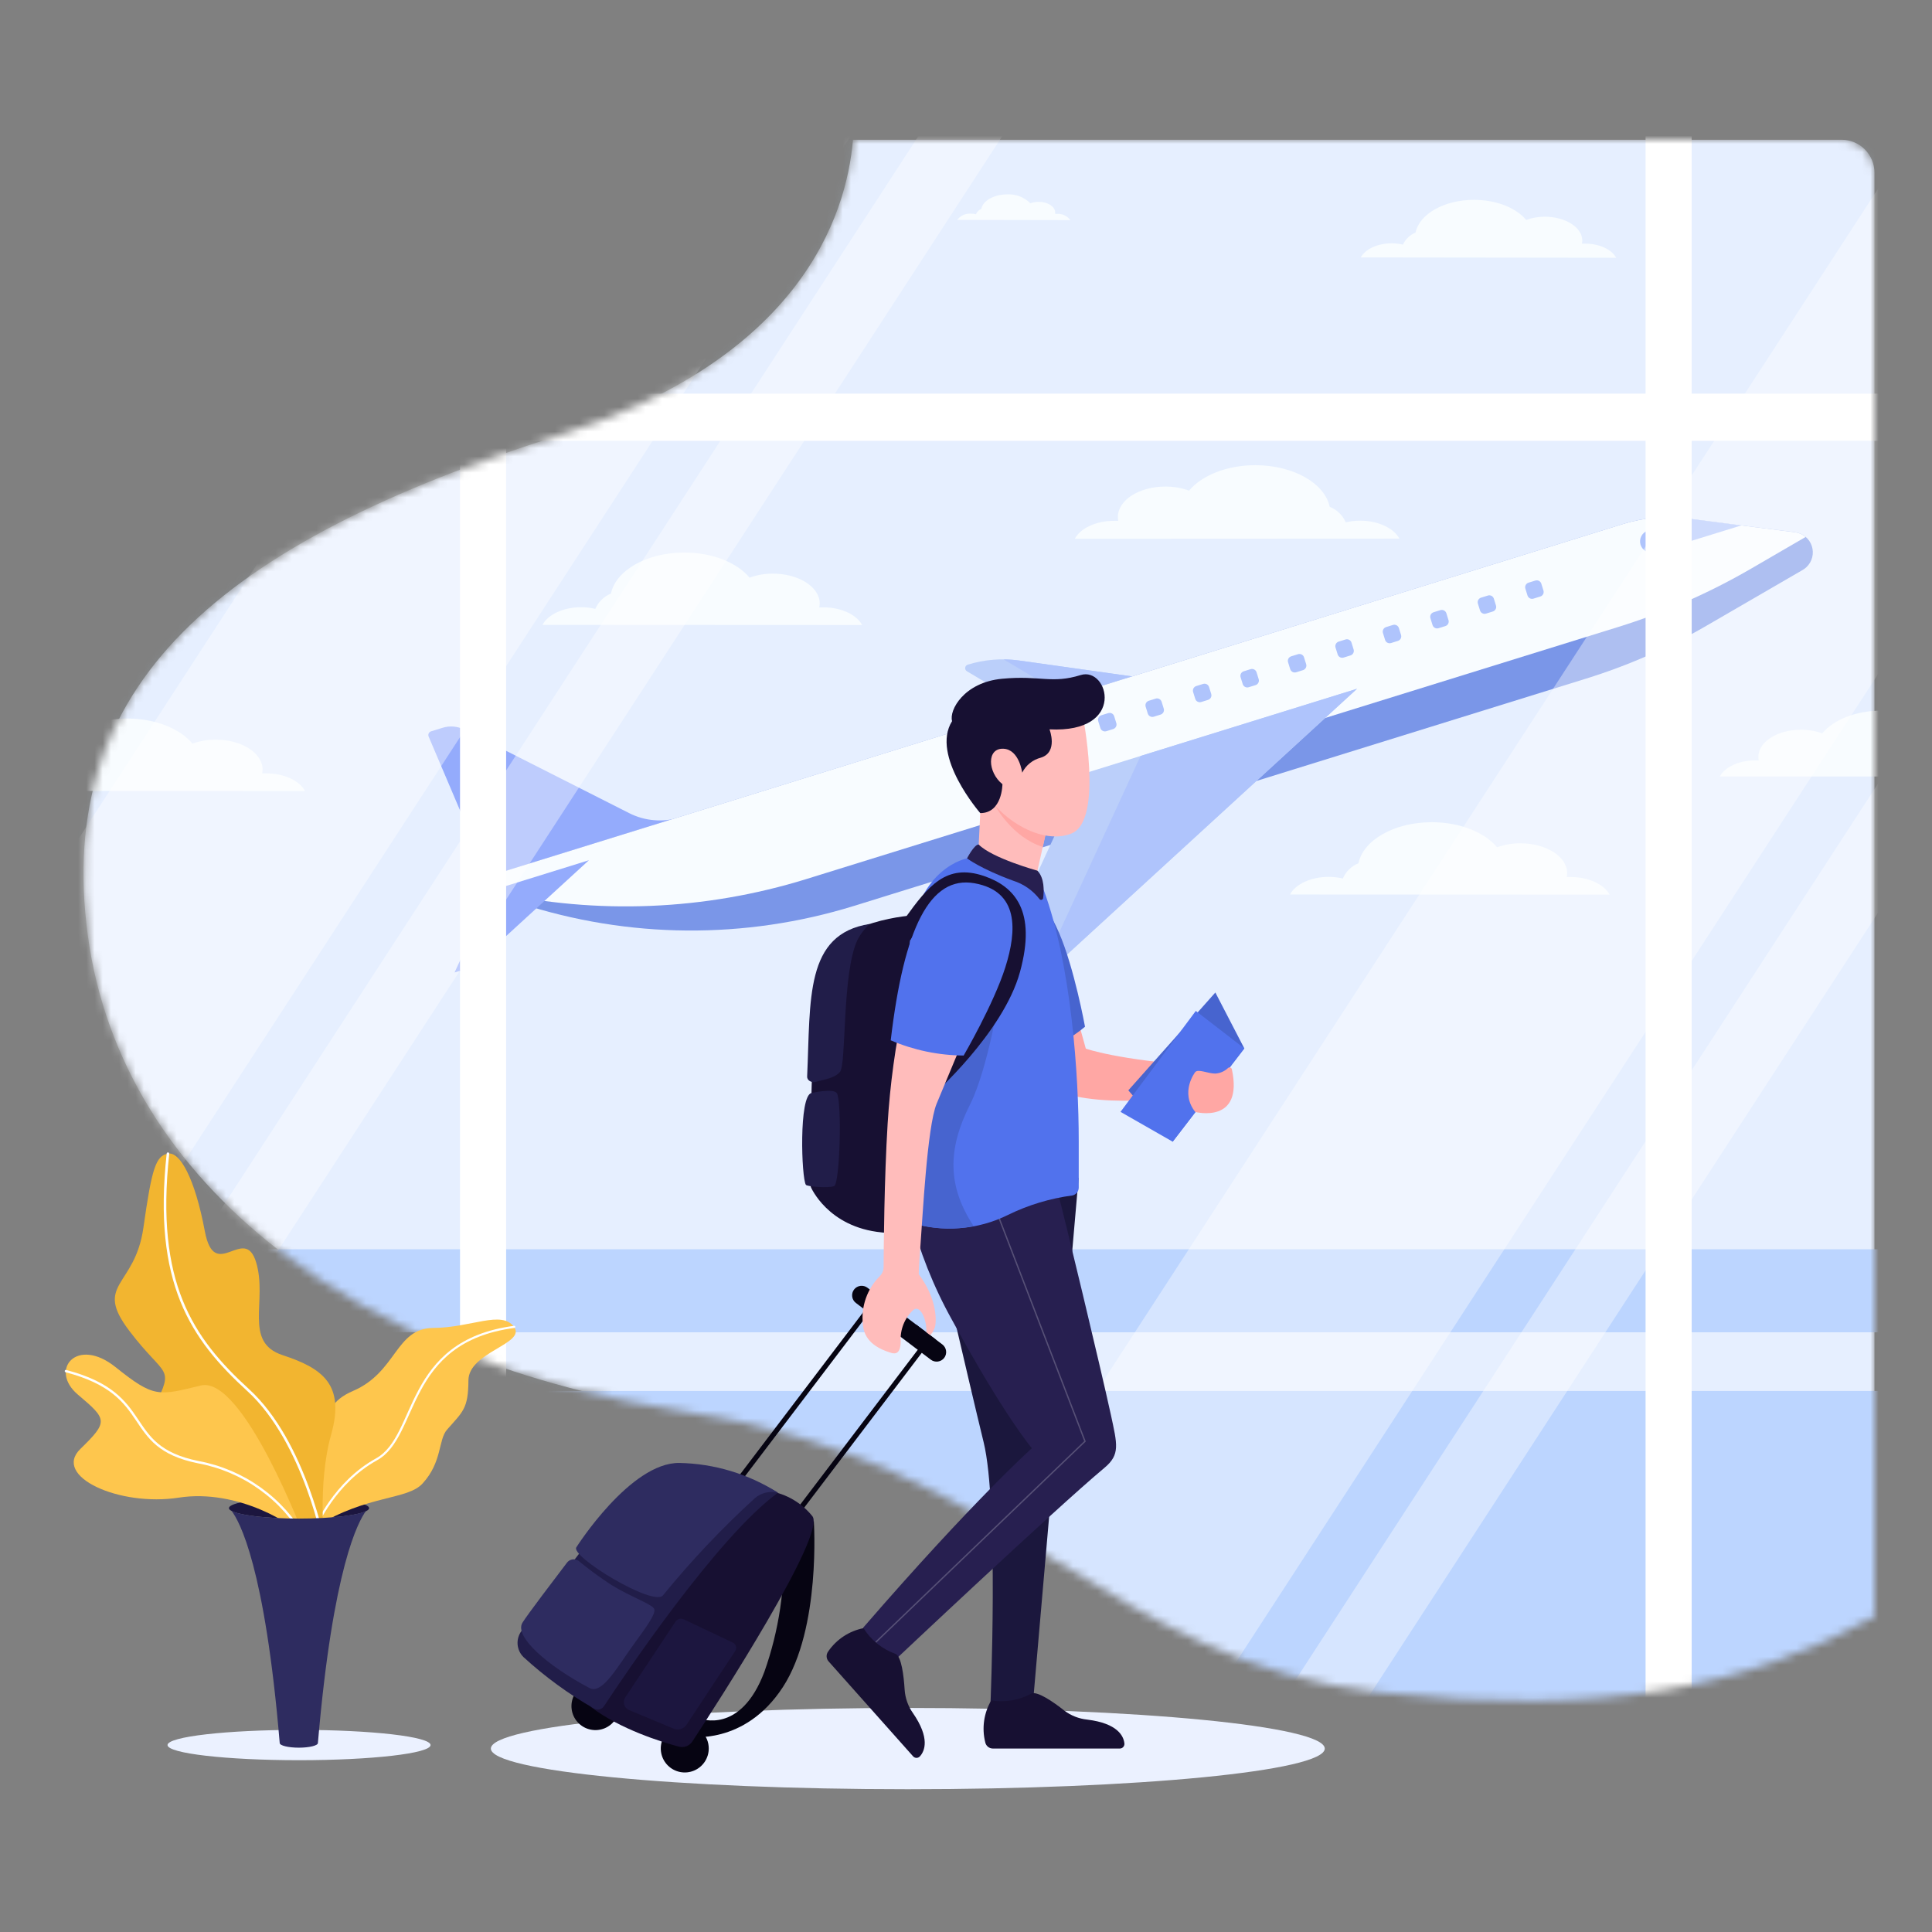 <svg width="235" height="235" viewBox="0 0 235 235" fill="none" xmlns="http://www.w3.org/2000/svg">
<rect x="0" y="0" width="235" height="235" fill="#808080" stroke="none"/>
<g id="Group 51130969">
<g id="Group 51130961">
<g id="Clip path group">
<mask id="mask0_2661_2225" style="mask-type:luminance" maskUnits="userSpaceOnUse" x="10" y="17" width="218" height="190">
<g id="clip-path">
<path id="Vector" d="M224.007 17H103.752C102.951 26.334 97.31 43.706 68.005 52.955C26.617 66.067 6.555 83.296 10.685 113.806C14.815 144.316 43.852 165.733 83.455 171.732C123.058 177.731 134.972 202.294 167.924 205.87C195.106 208.821 212.523 205.173 228 196.62V20.993C227.998 19.934 227.577 18.92 226.828 18.171C226.08 17.423 225.065 17.002 224.007 17Z" fill="white"/>
</g>
</mask>
<g mask="url(#mask0_2661_2225)">
<g id="Group">
<path id="Vector_2" d="M224.008 17H103.753C102.952 26.334 97.311 43.706 68.006 52.955C26.618 66.067 6.556 83.296 10.686 113.806C14.815 144.316 43.853 165.733 83.456 171.732C123.059 177.731 134.973 202.294 167.925 205.87C195.107 208.821 212.524 205.173 228.001 196.62V20.993C227.999 19.934 227.578 18.92 226.829 18.171C226.081 17.423 225.066 17.002 224.008 17Z" fill="#EBF1FF"/>
<path id="Vector_3" d="M155.874 84.827L134.236 91.542L117.62 81.654C117.545 81.612 117.484 81.547 117.445 81.47C117.406 81.393 117.391 81.307 117.4 81.221C117.41 81.135 117.445 81.054 117.5 80.987C117.555 80.921 117.628 80.872 117.711 80.847C119.724 80.222 121.85 80.048 123.938 80.339L155.874 84.827Z" fill="#BBCDF9"/>
<path id="Vector_4" d="M122.082 80.209L137.669 89.484L153.667 84.52L123.938 80.339C123.323 80.256 122.703 80.213 122.082 80.209Z" fill="#AEC1FC"/>
<path id="Vector_5" d="M82.954 99.339L82.681 99.424C80.644 100.057 78.441 99.872 76.538 98.909L56.47 88.748C55.653 88.332 54.706 88.252 53.832 88.526L52.438 88.956C52.373 88.975 52.312 89.008 52.261 89.053C52.21 89.097 52.169 89.152 52.141 89.214C52.113 89.276 52.099 89.344 52.1 89.411C52.1 89.479 52.116 89.546 52.145 89.608L59.401 106.673L60.456 109.129L83.743 101.899L82.954 99.339Z" fill="#90A5FC"/>
<path id="Vector_6" d="M103.896 110.184L192.911 82.547C198.016 80.964 202.926 78.81 207.547 76.124L219.272 69.324C219.442 69.226 219.599 69.108 219.741 68.972C220.078 68.65 220.317 68.239 220.43 67.787C220.544 67.334 220.526 66.859 220.38 66.416C220.235 65.972 219.966 65.58 219.606 65.283C219.246 64.986 218.81 64.797 218.347 64.739L205.235 63.071C202.632 62.729 199.986 62.951 197.477 63.722L60.892 106.126C60.579 106.222 60.305 106.416 60.111 106.68C59.962 106.878 59.862 107.109 59.82 107.353C59.778 107.597 59.795 107.848 59.87 108.084C59.944 108.321 60.074 108.536 60.249 108.712C60.423 108.888 60.637 109.02 60.873 109.097L63.244 109.872C76.435 114.182 90.639 114.291 103.896 110.184Z" fill="#738EE5"/>
<path id="Vector_7" d="M98.073 106.928L196.774 76.281C202.436 74.527 207.881 72.139 213.006 69.161L219.63 65.312C219.262 64.997 218.809 64.798 218.328 64.739L205.216 63.071C202.613 62.729 199.967 62.951 197.458 63.722L60.873 106.126C60.56 106.222 60.286 106.416 60.092 106.68C59.896 106.941 59.788 107.257 59.782 107.583C59.777 107.91 59.873 108.229 60.059 108.497C72.652 111.281 85.752 110.74 98.073 106.928Z" fill="white"/>
<path id="Vector_8" d="M201.249 67.175L211.781 63.918L205.216 63.058L200.461 64.53C200.11 64.64 199.818 64.883 199.647 65.208C199.476 65.533 199.441 65.912 199.549 66.263C199.658 66.606 199.897 66.892 200.214 67.063C200.532 67.233 200.903 67.273 201.249 67.175Z" fill="#AEC1FC"/>
<path id="Vector_9" d="M186.524 72.816L187.358 72.557C187.663 72.463 187.834 72.138 187.739 71.832L187.48 70.998C187.385 70.692 187.061 70.522 186.755 70.617L185.921 70.875C185.616 70.97 185.445 71.295 185.54 71.601L185.798 72.434C185.893 72.74 186.218 72.911 186.524 72.816Z" fill="#AEC1FC"/>
<path id="Vector_10" d="M180.749 74.638L181.583 74.379C181.889 74.284 182.06 73.959 181.965 73.653L181.706 72.82C181.611 72.514 181.286 72.343 180.98 72.438L180.147 72.697C179.841 72.792 179.67 73.117 179.765 73.422L180.024 74.256C180.119 74.562 180.444 74.733 180.749 74.638Z" fill="#AEC1FC"/>
<path id="Vector_11" d="M174.974 76.414L175.808 76.155C176.113 76.06 176.284 75.735 176.189 75.429L175.931 74.596C175.836 74.29 175.511 74.119 175.205 74.214L174.371 74.473C174.066 74.568 173.895 74.893 173.99 75.198L174.249 76.032C174.344 76.338 174.668 76.509 174.974 76.414Z" fill="#AEC1FC"/>
<path id="Vector_12" d="M169.201 78.216L170.034 77.957C170.34 77.862 170.511 77.537 170.416 77.231L170.157 76.398C170.062 76.092 169.737 75.921 169.432 76.016L168.598 76.275C168.292 76.37 168.121 76.695 168.216 77L168.475 77.834C168.57 78.14 168.895 78.311 169.201 78.216Z" fill="#AEC1FC"/>
<path id="Vector_13" d="M163.433 79.983L164.267 79.724C164.572 79.629 164.743 79.305 164.648 78.999L164.39 78.165C164.295 77.859 163.97 77.689 163.664 77.783L162.83 78.042C162.525 78.137 162.354 78.462 162.449 78.768L162.708 79.601C162.803 79.907 163.127 80.078 163.433 79.983Z" fill="#AEC1FC"/>
<path id="Vector_14" d="M157.66 81.772L158.493 81.513C158.799 81.418 158.97 81.093 158.875 80.787L158.616 79.954C158.521 79.648 158.196 79.477 157.891 79.572L157.057 79.831C156.751 79.926 156.58 80.251 156.675 80.557L156.934 81.39C157.029 81.696 157.354 81.867 157.66 81.772Z" fill="#AEC1FC"/>
<path id="Vector_15" d="M151.885 83.593L152.719 83.335C153.025 83.24 153.195 82.915 153.101 82.609L152.842 81.775C152.747 81.47 152.422 81.299 152.116 81.394L151.283 81.653C150.977 81.748 150.806 82.072 150.901 82.378L151.16 83.212C151.255 83.517 151.579 83.688 151.885 83.593Z" fill="#AEC1FC"/>
<path id="Vector_16" d="M146.111 85.389L146.944 85.13C147.25 85.035 147.421 84.71 147.326 84.404L147.067 83.571C146.972 83.265 146.648 83.094 146.342 83.189L145.508 83.448C145.202 83.543 145.032 83.868 145.126 84.174L145.385 85.007C145.48 85.313 145.805 85.484 146.111 85.389Z" fill="#AEC1FC"/>
<path id="Vector_17" d="M140.337 87.178L141.171 86.919C141.477 86.824 141.648 86.499 141.553 86.193L141.294 85.36C141.199 85.054 140.874 84.883 140.568 84.978L139.735 85.237C139.429 85.332 139.258 85.657 139.353 85.962L139.612 86.796C139.707 87.102 140.032 87.273 140.337 87.178Z" fill="#AEC1FC"/>
<path id="Vector_18" d="M134.569 88.939L135.402 88.68C135.708 88.585 135.879 88.26 135.784 87.954L135.525 87.121C135.43 86.815 135.106 86.644 134.8 86.739L133.966 86.998C133.66 87.093 133.49 87.418 133.584 87.724L133.843 88.557C133.938 88.863 134.263 89.034 134.569 88.939Z" fill="#AEC1FC"/>
<path id="Vector_19" d="M128.795 90.734L129.629 90.475C129.935 90.38 130.106 90.056 130.011 89.75L129.752 88.916C129.657 88.611 129.332 88.44 129.026 88.534L128.193 88.793C127.887 88.888 127.716 89.213 127.811 89.519L128.07 90.353C128.165 90.658 128.49 90.829 128.795 90.734Z" fill="#AEC1FC"/>
<path id="Vector_20" d="M123.021 92.549L123.855 92.29C124.16 92.195 124.331 91.871 124.236 91.565L123.977 90.731C123.883 90.425 123.558 90.254 123.252 90.349L122.418 90.608C122.113 90.703 121.942 91.028 122.037 91.334L122.295 92.167C122.39 92.473 122.715 92.644 123.021 92.549Z" fill="#AEC1FC"/>
<path id="Vector_21" d="M117.247 94.345L118.08 94.086C118.386 93.991 118.557 93.666 118.462 93.36L118.203 92.527C118.108 92.221 117.783 92.05 117.477 92.145L116.644 92.404C116.338 92.499 116.167 92.823 116.262 93.129L116.521 93.963C116.616 94.269 116.941 94.439 117.247 94.345Z" fill="#AEC1FC"/>
<path id="Vector_22" d="M165.065 83.778L131.748 94.122L119.509 120.678C119.426 120.842 119.395 121.027 119.417 121.209C119.44 121.391 119.516 121.563 119.635 121.702C119.755 121.841 119.913 121.942 120.09 121.991C120.267 122.041 120.454 122.037 120.629 121.981L121.437 121.727C123.662 121.038 125.707 119.864 127.423 118.287L165.065 83.778Z" fill="#BBCDF9"/>
<path id="Vector_23" d="M126.387 118.73C126.322 118.875 126.293 119.034 126.303 119.193C126.692 118.902 127.066 118.591 127.423 118.261L165.065 83.778L138.731 91.953L126.387 118.73Z" fill="#AEC1FC"/>
<path id="Vector_24" d="M71.634 104.635L59.909 108.276L55.291 118.287L57.467 117.61L71.634 104.635Z" fill="#90A5FC"/>
<path id="Vector_25" d="M65.986 76.007C66.638 74.757 68.514 73.858 70.696 73.858C71.275 73.86 71.852 73.927 72.415 74.06C72.781 73.214 73.464 72.545 74.317 72.197C74.903 69.383 78.662 67.207 83.228 67.207C86.674 67.207 89.663 68.445 91.175 70.262C92.085 69.932 93.046 69.767 94.015 69.774C97.154 69.774 99.707 71.402 99.707 73.408C99.704 73.566 99.685 73.723 99.649 73.877C99.818 73.877 99.994 73.877 100.163 73.877C102.346 73.877 104.195 74.776 104.873 76.027L65.986 76.007Z" fill="white"/>
<path id="Vector_26" d="M-1.775 96.2C-1.124 94.949 0.752 94.05 2.934 94.05C3.513 94.052 4.09 94.12 4.654 94.252C5.02 93.406 5.702 92.737 6.556 92.389C7.135 89.575 10.9 87.4 15.466 87.4C18.912 87.4 21.902 88.637 23.413 90.454C24.323 90.124 25.285 89.959 26.253 89.966C29.392 89.966 31.939 91.594 31.939 93.601C31.938 93.758 31.921 93.915 31.887 94.07C32.056 94.07 32.226 94.07 32.402 94.07C34.584 94.07 36.434 94.968 37.111 96.219L-1.775 96.2Z" fill="white"/>
<path id="Vector_27" d="M156.91 108.803C157.562 107.559 159.431 106.66 161.613 106.66C162.194 106.659 162.774 106.727 163.339 106.862C163.518 106.442 163.778 106.061 164.105 105.742C164.431 105.422 164.817 105.17 165.241 104.999C165.821 102.186 169.586 100.01 174.152 100.01C177.598 100.01 180.581 101.248 182.098 103.058C183.008 102.734 183.967 102.571 184.932 102.576C188.078 102.576 190.625 104.198 190.625 106.211C190.624 106.369 190.606 106.526 190.573 106.68C190.742 106.68 190.911 106.68 191.087 106.68C193.269 106.68 195.119 107.579 195.79 108.823L156.91 108.803Z" fill="white"/>
<path id="Vector_28" d="M170.217 65.514C169.527 64.244 167.651 63.332 165.436 63.332C164.849 63.334 164.263 63.402 163.691 63.534C163.505 63.106 163.237 62.719 162.901 62.395C162.566 62.071 162.17 61.816 161.736 61.645C161.144 58.792 157.327 56.584 152.689 56.584C149.198 56.584 146.175 57.841 144.632 59.678C143.706 59.345 142.729 59.177 141.746 59.182C138.561 59.182 135.975 60.837 135.975 62.876C135.976 63.036 135.993 63.195 136.027 63.351C135.858 63.351 135.682 63.351 135.506 63.351C133.291 63.351 131.415 64.263 130.731 65.533L170.217 65.514Z" fill="white"/>
<path id="Vector_29" d="M165.521 31.311C166.062 30.314 167.541 29.597 169.28 29.597C169.742 29.597 170.203 29.65 170.654 29.754C170.954 29.088 171.5 28.565 172.178 28.295C172.641 26.047 175.644 24.308 179.291 24.308C182.04 24.308 184.431 25.298 185.636 26.751C186.362 26.488 187.13 26.356 187.902 26.36C190.41 26.36 192.462 27.663 192.462 29.259C192.46 29.386 192.445 29.512 192.416 29.637C192.553 29.637 192.69 29.637 192.827 29.637C194.566 29.637 196.044 30.353 196.585 31.35L165.521 31.311Z" fill="white"/>
<path id="Vector_30" d="M116.435 26.751C116.625 26.493 116.878 26.287 117.17 26.154C117.461 26.021 117.782 25.964 118.102 25.989C118.306 25.989 118.509 26.013 118.708 26.061C118.834 25.768 119.067 25.535 119.359 25.409C119.561 24.413 120.896 23.644 122.512 23.644C123.03 23.616 123.549 23.699 124.034 23.885C124.519 24.071 124.959 24.358 125.326 24.725C125.647 24.608 125.987 24.548 126.329 24.549C127.443 24.549 128.348 25.129 128.348 25.852C128.354 25.906 128.354 25.961 128.348 26.015H128.53C128.85 25.991 129.171 26.048 129.462 26.181C129.754 26.314 130.007 26.519 130.198 26.777L116.435 26.751Z" fill="white"/>
<path id="Vector_31" d="M244.519 94.454C243.907 93.32 242.227 92.5 240.247 92.5C239.72 92.499 239.195 92.56 238.683 92.682C238.52 92.301 238.284 91.956 237.988 91.667C237.692 91.377 237.342 91.149 236.957 90.995C236.43 88.435 233.01 86.436 228.867 86.436C225.741 86.436 223.005 87.556 221.65 89.204C220.815 88.903 219.932 88.753 219.045 88.761C216.192 88.761 213.879 90.24 213.879 92.063C213.882 92.208 213.897 92.352 213.925 92.493C213.775 92.493 213.619 92.493 213.462 92.493C211.508 92.493 209.802 93.308 209.189 94.447L244.519 94.454Z" fill="white"/>
<path id="Vector_32" d="M263.05 169.192H2.511V215.907H263.05V169.192Z" fill="#BDD4FF"/>
<path id="Vector_33" d="M263.05 151.956H2.511V162.053H263.05V151.956Z" fill="#BDD4FF"/>
<path id="Vector_34" opacity="0.1" d="M227.994 17H-1.3V212.416H227.994V17Z" fill="#BBDEFB"/>
<g id="Group_2" opacity="0.39">
<path id="Vector_35" d="M-4.322 210.807H-14.529L118.004 6.865H128.211L-4.322 210.807Z" fill="white"/>
<path id="Vector_36" d="M163.587 210.807H153.38L285.913 6.865H296.12L163.587 210.807Z" fill="white"/>
<path id="Vector_37" d="M144.737 210.807H106.358L238.892 6.865H277.264L144.737 210.807Z" fill="white"/>
<path id="Vector_38" d="M-22.769 210.807H-61.141L71.393 6.865H109.765L-22.769 210.807Z" fill="white"/>
</g>
<path id="Vector_39" d="M61.563 -5.576H55.955V210.006H61.563V-5.576Z" fill="white"/>
<path id="Vector_40" d="M205.769 -5.576H200.161V210.006H205.769V-5.576Z" fill="white"/>
<path id="Vector_41" d="M280.271 53.62V47.881L-18.549 47.881V53.62L280.271 53.62Z" fill="white"/>
</g>
</g>
</g>
<path id="Vector_42" d="M110.422 217.634C138.432 217.634 161.138 215.42 161.138 212.69C161.138 209.959 138.432 207.746 110.422 207.746C82.413 207.746 59.707 209.959 59.707 212.69C59.707 215.42 82.413 217.634 110.422 217.634Z" fill="#EBF1FF"/>
<path id="Vector_43" d="M131.194 143.274L113.184 147.833C113.184 147.833 117.834 168.026 119.645 175.425C121.502 183 120.472 207.375 120.472 207.375H125.625L128.406 175.327L131.194 143.274Z" fill="#1B173D"/>
<path id="Vector_44" d="M127.272 110.458C127.272 110.458 129.109 116.802 132.073 127.55C132.073 127.55 135.897 128.944 146.24 129.673L145.915 133.112C145.915 133.112 134.516 135.177 128.223 132.578C121.931 129.979 116.662 106.98 127.272 110.458Z" fill="#FFA7A4"/>
<path id="Vector_45" d="M137.245 132.624L142.638 138.87L151.354 127.524L147.83 120.723L137.245 132.624Z" fill="#4764CF"/>
<path id="Vector_46" d="M136.294 135.242L145.452 122.964L151.354 127.524L142.638 138.87L136.294 135.242Z" fill="#5172ED"/>
<path id="Vector_47" d="M149.836 130.044C149.823 130.001 149.799 129.961 149.767 129.928C149.736 129.895 149.697 129.87 149.654 129.855C149.611 129.84 149.565 129.835 149.52 129.841C149.474 129.847 149.431 129.863 149.393 129.888C148.969 130.304 148.409 130.551 147.817 130.585C146.931 130.585 145.772 129.999 145.387 130.396C145.387 130.396 143.472 132.839 145.387 135.255C145.413 135.255 151.289 136.786 149.836 130.044Z" fill="#FFA7A4"/>
<path id="Vector_48" d="M123.645 128.794C126.71 128.222 129.577 126.877 131.976 124.886C131.976 124.886 130.673 117.721 128.804 113.428C126.934 109.136 124.036 105.345 119.294 108.152C114.552 110.959 115.926 117.388 123.645 128.794Z" fill="#4764CF"/>
<path id="Vector_49" d="M108.344 125.915C111.043 127.48 114.096 128.332 117.215 128.39C117.215 128.39 120.876 122.111 122.289 117.642C123.703 113.174 123.957 108.406 118.538 107.436C113.118 106.465 109.953 112.243 108.344 125.915Z" fill="#5172ED"/>
<path id="Vector_50" d="M128.713 145.215C128.713 145.215 117.581 141.456 110.683 147.677C111.821 152.161 113.535 156.478 115.783 160.522C122.219 172.338 125.514 176.155 125.514 176.155C125.514 176.155 118.499 182.395 104.983 197.995C104.983 197.995 105.83 201.187 108.553 202.209C108.553 202.209 128.361 183.528 134.334 178.545C136.288 176.917 135.891 175.692 135.122 172.084C133.787 165.98 129.462 148.003 128.713 145.215Z" fill="#271F50"/>
<path id="Vector_51" d="M119.235 98.903L118.994 103.788C118.994 103.788 122.831 106.947 125.99 106.804L127.449 100.29L118.506 94.213L119.235 98.903Z" fill="#FFBCBB"/>
<path id="Vector_52" d="M121.078 98.049C121.078 98.049 123.117 101.853 126.836 103.013L127.448 100.29L121.078 98.049Z" fill="#FFA7A4"/>
<path id="Vector_53" d="M113.223 165.388L104.104 158.483C103.859 158.296 103.699 158.02 103.657 157.714C103.616 157.409 103.696 157.1 103.882 156.855C104.069 156.61 104.346 156.45 104.651 156.408C104.956 156.367 105.265 156.448 105.51 156.633L114.63 163.538C114.874 163.725 115.035 164.001 115.076 164.306C115.117 164.611 115.037 164.92 114.851 165.166C114.664 165.41 114.388 165.571 114.082 165.612C113.777 165.654 113.468 165.573 113.223 165.388Z" fill="#060412"/>
<path id="Vector_54" d="M105.653 159.252L85.663 185.58" stroke="#060412" stroke-width="0.612" stroke-miterlimit="10"/>
<path id="Vector_55" d="M112.057 164.13L92.066 190.452" stroke="#060412" stroke-width="0.612" stroke-miterlimit="10"/>
<path id="Vector_56" d="M111.262 111.324C111.262 111.324 101.531 111.813 99.968 117.304C98.404 122.795 98.619 144.368 98.619 144.368C98.619 144.368 100.671 149.273 107.25 149.905C107.25 149.905 110.683 150.699 110.507 143.502C110.331 136.304 111.262 111.324 111.262 111.324Z" fill="#171032"/>
<path id="Vector_57" d="M105.785 112.386C105.174 112.942 104.669 113.604 104.293 114.34C102.378 118.444 102.99 129.51 102.156 130.403C101.505 131.145 100.333 131.282 99.199 131.595C98.717 131.725 98.151 131.419 98.177 130.943C98.606 121.505 97.877 113.624 105.785 112.386Z" fill="#211D49"/>
<path id="Vector_58" d="M98.704 132.95C98.704 132.95 101.309 132.35 101.778 132.95C102.43 133.842 102.176 144.023 101.452 144.277C100.729 144.531 98.196 144.335 98.026 144.12C97.486 143.339 97.147 133.275 98.704 132.95Z" fill="#211D49"/>
<path id="Vector_59" d="M131.631 86.657C131.631 86.657 134.327 99.775 130.328 101.384C126.329 102.993 120.447 98.903 119.04 94.734C117.796 91.204 117.919 82.794 131.631 86.657Z" fill="#FFBCBB"/>
<path id="Vector_60" d="M127.657 88.715C127.657 88.715 128.745 91.503 126.595 92.161C126.11 92.286 125.657 92.513 125.267 92.828C124.877 93.142 124.559 93.537 124.335 93.985C124.335 93.985 123.983 91.177 122.068 91.073C119.997 90.963 120.114 93.926 121.931 95.385C121.931 95.385 121.931 98.903 119.235 98.903C119.235 98.903 113.151 91.92 115.809 87.712C115.418 86.409 117.235 82.996 121.899 82.56C126.563 82.124 127.904 83.211 131.448 82.111C134.835 81.055 137.063 89.191 127.657 88.715Z" fill="#171032"/>
<path id="Vector_61" opacity="0.22" d="M119.971 144.127L131.975 175.314L106.507 199.767" stroke="white" stroke-width="0.163" stroke-miterlimit="10"/>
<path id="Vector_62" d="M86.21 212.67C86.212 213.248 86.041 213.812 85.722 214.293C85.402 214.774 84.947 215.149 84.413 215.371C83.88 215.593 83.293 215.651 82.727 215.54C82.16 215.428 81.64 215.15 81.231 214.742C80.822 214.335 80.544 213.815 80.431 213.248C80.317 212.682 80.375 212.095 80.596 211.561C80.816 211.028 81.19 210.572 81.67 210.251C82.15 209.93 82.715 209.759 83.292 209.759C84.065 209.759 84.806 210.065 85.353 210.611C85.9 211.157 86.209 211.897 86.21 212.67Z" fill="#060412"/>
<path id="Vector_63" d="M75.346 207.524C75.346 208.101 75.175 208.666 74.854 209.146C74.534 209.625 74.078 209.999 73.545 210.22C73.011 210.441 72.425 210.499 71.859 210.386C71.293 210.274 70.773 209.996 70.365 209.588C69.956 209.18 69.678 208.66 69.566 208.094C69.453 207.528 69.511 206.941 69.732 206.408C69.953 205.874 70.327 205.419 70.807 205.098C71.287 204.777 71.851 204.606 72.428 204.606C72.811 204.605 73.191 204.68 73.546 204.827C73.9 204.973 74.222 205.188 74.493 205.459C74.764 205.73 74.979 206.052 75.126 206.407C75.272 206.761 75.347 207.141 75.346 207.524Z" fill="#060412"/>
<path id="Vector_64" d="M98.99 185.02C98.99 185.02 99.889 198.047 95.225 205.212C90.562 212.377 83.755 211.237 83.755 211.237L85.155 209.036C85.155 209.036 90.073 211.042 92.972 203.362C94.749 198.35 95.541 193.042 95.304 187.729L98.99 185.02Z" fill="#060412"/>
<path id="Vector_65" d="M93.597 181.365C95.648 181.712 97.501 182.796 98.808 184.414C100.592 186.557 87.233 207.212 84.23 211.804C84.059 212.074 83.807 212.283 83.509 212.4C83.212 212.517 82.885 212.536 82.576 212.455C80.42 211.875 75.456 210.338 71.848 207.615C71.867 207.57 85.657 183.365 93.597 181.365Z" fill="#171032"/>
<path id="Vector_66" d="M94.632 181.567C94.632 181.567 83.663 174.969 77.775 180.447C73.867 184.082 66.337 194.328 63.445 198.366C63.089 198.835 62.915 199.418 62.957 200.005C62.999 200.592 63.254 201.144 63.673 201.558C66.3 203.966 69.188 206.072 72.284 207.837C72.482 207.944 72.714 207.972 72.932 207.917C73.15 207.861 73.34 207.726 73.463 207.537C75.86 203.896 87.266 186.915 94.632 181.567Z" fill="#211D49"/>
<path id="Vector_67" d="M70.344 189.833C70.119 189.688 69.846 189.635 69.583 189.688C69.32 189.74 69.089 189.893 68.937 190.113C67.543 191.944 64.058 196.523 63.543 197.389C62.527 199.089 66.663 202.672 71.711 205.329C73.288 206.163 75.216 202.548 77.248 199.78C78.59 197.949 79.749 196.34 79.593 195.748C79.437 195.155 76.799 194.289 74.382 192.797C72.982 191.885 71.633 190.896 70.344 189.833Z" fill="#2E2C60"/>
<path id="Vector_68" d="M94.632 181.567C91.046 179.283 86.899 178.03 82.647 177.946C76.674 177.855 70.115 188.192 70.115 188.192C69.268 189.28 79.501 195.481 80.641 194.054C84.075 189.839 87.815 185.883 91.832 182.219C92.214 181.896 92.667 181.669 93.154 181.556C93.641 181.443 94.147 181.447 94.632 181.567Z" fill="#2E2C60"/>
<path id="Vector_69" d="M76.05 206.469L82.16 197.252C82.267 197.092 82.429 196.975 82.616 196.924C82.802 196.872 83.001 196.89 83.176 196.972L89.155 199.806C89.245 199.848 89.323 199.909 89.387 199.985C89.451 200.06 89.497 200.148 89.524 200.243C89.55 200.339 89.556 200.438 89.541 200.536C89.526 200.633 89.49 200.726 89.436 200.809L83.514 209.785C83.348 210.034 83.1 210.219 82.812 210.307C82.525 210.394 82.216 210.38 81.938 210.267L76.519 208.006C76.377 207.947 76.25 207.858 76.147 207.744C76.044 207.63 75.967 207.495 75.922 207.348C75.877 207.201 75.866 207.046 75.888 206.894C75.91 206.742 75.965 206.597 76.05 206.469Z" fill="#1C163F"/>
<path id="Vector_70" d="M117.632 104.407C117.632 104.407 111.653 105.488 110.682 114.431C109.712 123.374 110.682 148.687 110.682 148.687C114.633 149.941 118.916 149.611 122.628 147.768C125.089 146.563 127.729 145.767 130.445 145.41C130.661 145.362 130.855 145.241 130.995 145.069C131.134 144.896 131.211 144.681 131.213 144.459C131.213 143.489 131.213 141.606 131.213 138.779C131.213 130.878 130.341 117.434 126.94 108.211C126.953 108.211 121.176 104.687 117.632 104.407Z" fill="#5172ED"/>
<path id="Vector_71" d="M121.645 120.743C119.498 120.593 117.345 120.951 115.362 121.79C113.379 122.629 111.622 123.924 110.233 125.57C110.181 136.122 110.663 148.686 110.663 148.686C113.171 149.494 115.843 149.651 118.428 149.142C115.249 144.296 115.229 139.841 117.972 134.389C120.186 130.018 121.645 120.743 121.645 120.743Z" fill="#4764CF"/>
<path id="Vector_72" d="M110.683 114.431C110.683 114.431 115.425 106.713 118.89 108.015C123.157 109.618 124.023 117.87 117.633 126.501L114.226 130.103L113.354 133.314C113.354 133.314 122.03 125.661 124.068 118.222C126.107 110.784 123.417 107.833 119.698 106.556C115.099 104.993 112.898 107.787 110.097 111.663L110.683 114.431Z" fill="#171032"/>
<path id="Vector_73" d="M109.921 122.404C108.915 127.11 108.261 131.885 107.967 136.688C107.556 143.397 107.491 151.67 107.478 154.099C107.479 154.308 107.439 154.515 107.359 154.709C107.28 154.902 107.163 155.078 107.016 155.226C106.26 155.981 105.682 156.894 105.325 157.901C104.968 158.907 104.84 159.981 104.951 161.043C105.036 162.131 105.511 163.648 108.208 164.495C108.579 164.619 109.556 165.029 109.556 163.134C109.518 162.425 109.636 161.717 109.903 161.059C110.17 160.402 110.578 159.811 111.1 159.33C111.875 158.678 112.67 160.359 112.67 161.72C112.67 163.082 113.575 162.222 113.757 161.251C113.94 160.281 113.797 157.701 111.758 155.005C111.758 155.005 111.719 154.529 111.973 151.285C112.227 148.042 112.774 137.06 113.927 134.252C115.08 131.445 118.447 123.433 118.447 123.433L109.921 122.404Z" fill="#FFBCBB"/>
<path id="Vector_74" d="M108.344 126.54C111.149 127.74 114.165 128.369 117.215 128.39C117.215 128.39 120.876 122.111 122.289 117.642C123.703 113.174 123.957 108.406 118.538 107.436C113.118 106.465 109.953 112.861 108.344 126.54Z" fill="#5172ED"/>
<path id="Vector_75" d="M120.57 206.827C119.67 208.367 119.408 210.198 119.841 211.928C119.884 212.139 119.998 212.329 120.164 212.466C120.33 212.603 120.537 212.68 120.753 212.683H136.229C136.309 212.681 136.387 212.661 136.459 212.626C136.53 212.59 136.593 212.54 136.644 212.478C136.694 212.417 136.731 212.345 136.752 212.268C136.772 212.191 136.776 212.11 136.763 212.032C136.659 211.152 135.93 209.622 132.256 209.166C131.242 209.063 130.276 208.684 129.461 208.071C128.159 207.036 126.12 205.622 125.423 206.013C123.941 206.817 122.233 207.104 120.57 206.827Z" fill="#171032"/>
<path id="Vector_76" d="M119.039 102.72C118.492 102.72 117.626 104.407 117.626 104.407C117.626 104.407 119.261 105.67 123.247 107.129C124.513 107.529 125.627 108.307 126.439 109.357C126.468 109.396 126.508 109.426 126.554 109.442C126.6 109.458 126.65 109.461 126.697 109.449C126.745 109.437 126.787 109.412 126.82 109.376C126.853 109.34 126.875 109.295 126.882 109.246C126.999 108.36 127.051 106.804 126.185 105.905C126.204 105.905 120.707 104.407 119.039 102.72Z" fill="#271F50"/>
<path id="Vector_77" d="M105.035 198.04C103.283 198.389 101.737 199.411 100.73 200.887C100.603 201.061 100.538 201.272 100.547 201.488C100.555 201.703 100.635 201.909 100.775 202.072L111.067 213.634C111.119 213.692 111.182 213.739 111.254 213.771C111.325 213.803 111.402 213.82 111.48 213.82C111.558 213.82 111.636 213.803 111.707 213.771C111.778 213.739 111.842 213.692 111.894 213.634C112.487 212.983 113.145 211.413 111.041 208.365C110.455 207.533 110.109 206.558 110.038 205.544C109.933 203.864 109.653 201.421 108.898 201.16C107.295 200.585 105.934 199.486 105.035 198.04Z" fill="#171032"/>
<path id="Vector_78" d="M111.418 161.102L113.848 162.951L113.652 164.033L110.812 162.613L111.418 161.102Z" fill="#060412"/>
<path id="Vector_79" d="M44.895 183.443C44.895 184.14 41.084 184.714 36.382 184.714C31.679 184.714 27.849 184.14 27.849 183.443C27.849 182.746 31.659 182.18 36.362 182.18C41.065 182.18 44.895 182.746 44.895 183.443Z" fill="#1C163F"/>
<path id="Vector_80" d="M36.374 214.103C45.21 214.103 52.372 213.278 52.372 212.26C52.372 211.242 45.21 210.416 36.374 210.416C27.539 210.416 20.377 211.242 20.377 212.26C20.377 213.278 27.539 214.103 36.374 214.103Z" fill="#EBF1FF"/>
<path id="Vector_81" d="M38.453 185.665C38.453 185.665 36.687 180.349 38.941 177.946C41.195 175.542 37.586 171.484 42.934 169.191C48.282 166.899 48.086 161.551 52.704 161.525C57.323 161.499 61.003 159.336 62.52 161.395C64.038 163.453 56.99 164.443 56.977 167.908C56.964 171.374 56.274 171.725 54.372 173.901C53.304 175.119 53.799 177.809 51.428 180.415C49.604 182.479 44.706 181.789 38.453 185.665Z" fill="#FEC64D"/>
<path id="Vector_82" d="M38.452 185.665C38.452 185.665 40.68 180.33 45.806 177.503C50.932 174.676 49.121 163.173 62.553 161.395" stroke="white" stroke-width="0.261" stroke-linecap="round" stroke-linejoin="round"/>
<path id="Vector_83" d="M39.501 188.192C39.501 188.192 38.563 180.59 40.283 174.481C42.002 168.371 39.188 166.417 34.375 164.834C29.561 163.251 32.577 158.223 31.151 153.533C29.724 148.843 26.109 156.138 24.911 149.742C23.712 143.345 21.888 140.049 20.429 140.323C18.97 140.597 18.475 142.01 17.446 149.318C16.417 156.627 11.33 156.086 15.733 161.883C20.136 167.68 21.25 166.032 18.807 171.061C13.583 181.802 32.284 178.63 39.501 188.192Z" fill="#F2B530"/>
<path id="Vector_84" d="M39.502 188.192C39.502 188.192 37.111 175.405 30.194 169.094C23.276 162.782 18.73 156.027 20.43 140.329" stroke="white" stroke-width="0.313" stroke-linecap="round" stroke-linejoin="round"/>
<path id="Vector_85" d="M37.098 187.15C37.098 187.15 29.594 167.27 24.429 168.527C19.263 169.784 18.742 170.045 14.04 166.28C9.337 162.515 5.91 166.625 9.48 169.641C13.049 172.657 13.206 172.898 9.773 176.246C6.34 179.594 14.534 183.287 21.739 182.167C28.943 181.046 35.971 185.508 37.098 187.15Z" fill="#FEC64D"/>
<path id="Vector_86" d="M37.098 187.15C35.746 184.742 33.881 182.661 31.635 181.054C29.39 179.446 26.819 178.352 24.103 177.848C14.633 175.933 19.062 169.68 8.015 166.775" stroke="white" stroke-width="0.287" stroke-linecap="round" stroke-linejoin="round"/>
<path id="Vector_87" d="M36.381 184.714C32.441 184.714 29.132 184.31 28.161 183.769C29.125 185.02 32.226 190.595 34.023 212.012C34.023 212.325 35.066 212.579 36.349 212.579C37.632 212.579 38.668 212.325 38.668 212.012C40.505 190.595 43.599 185.02 44.53 183.769C43.624 184.31 40.322 184.714 36.381 184.714Z" fill="#2E2C60"/>
</g>
</g>
</svg>

